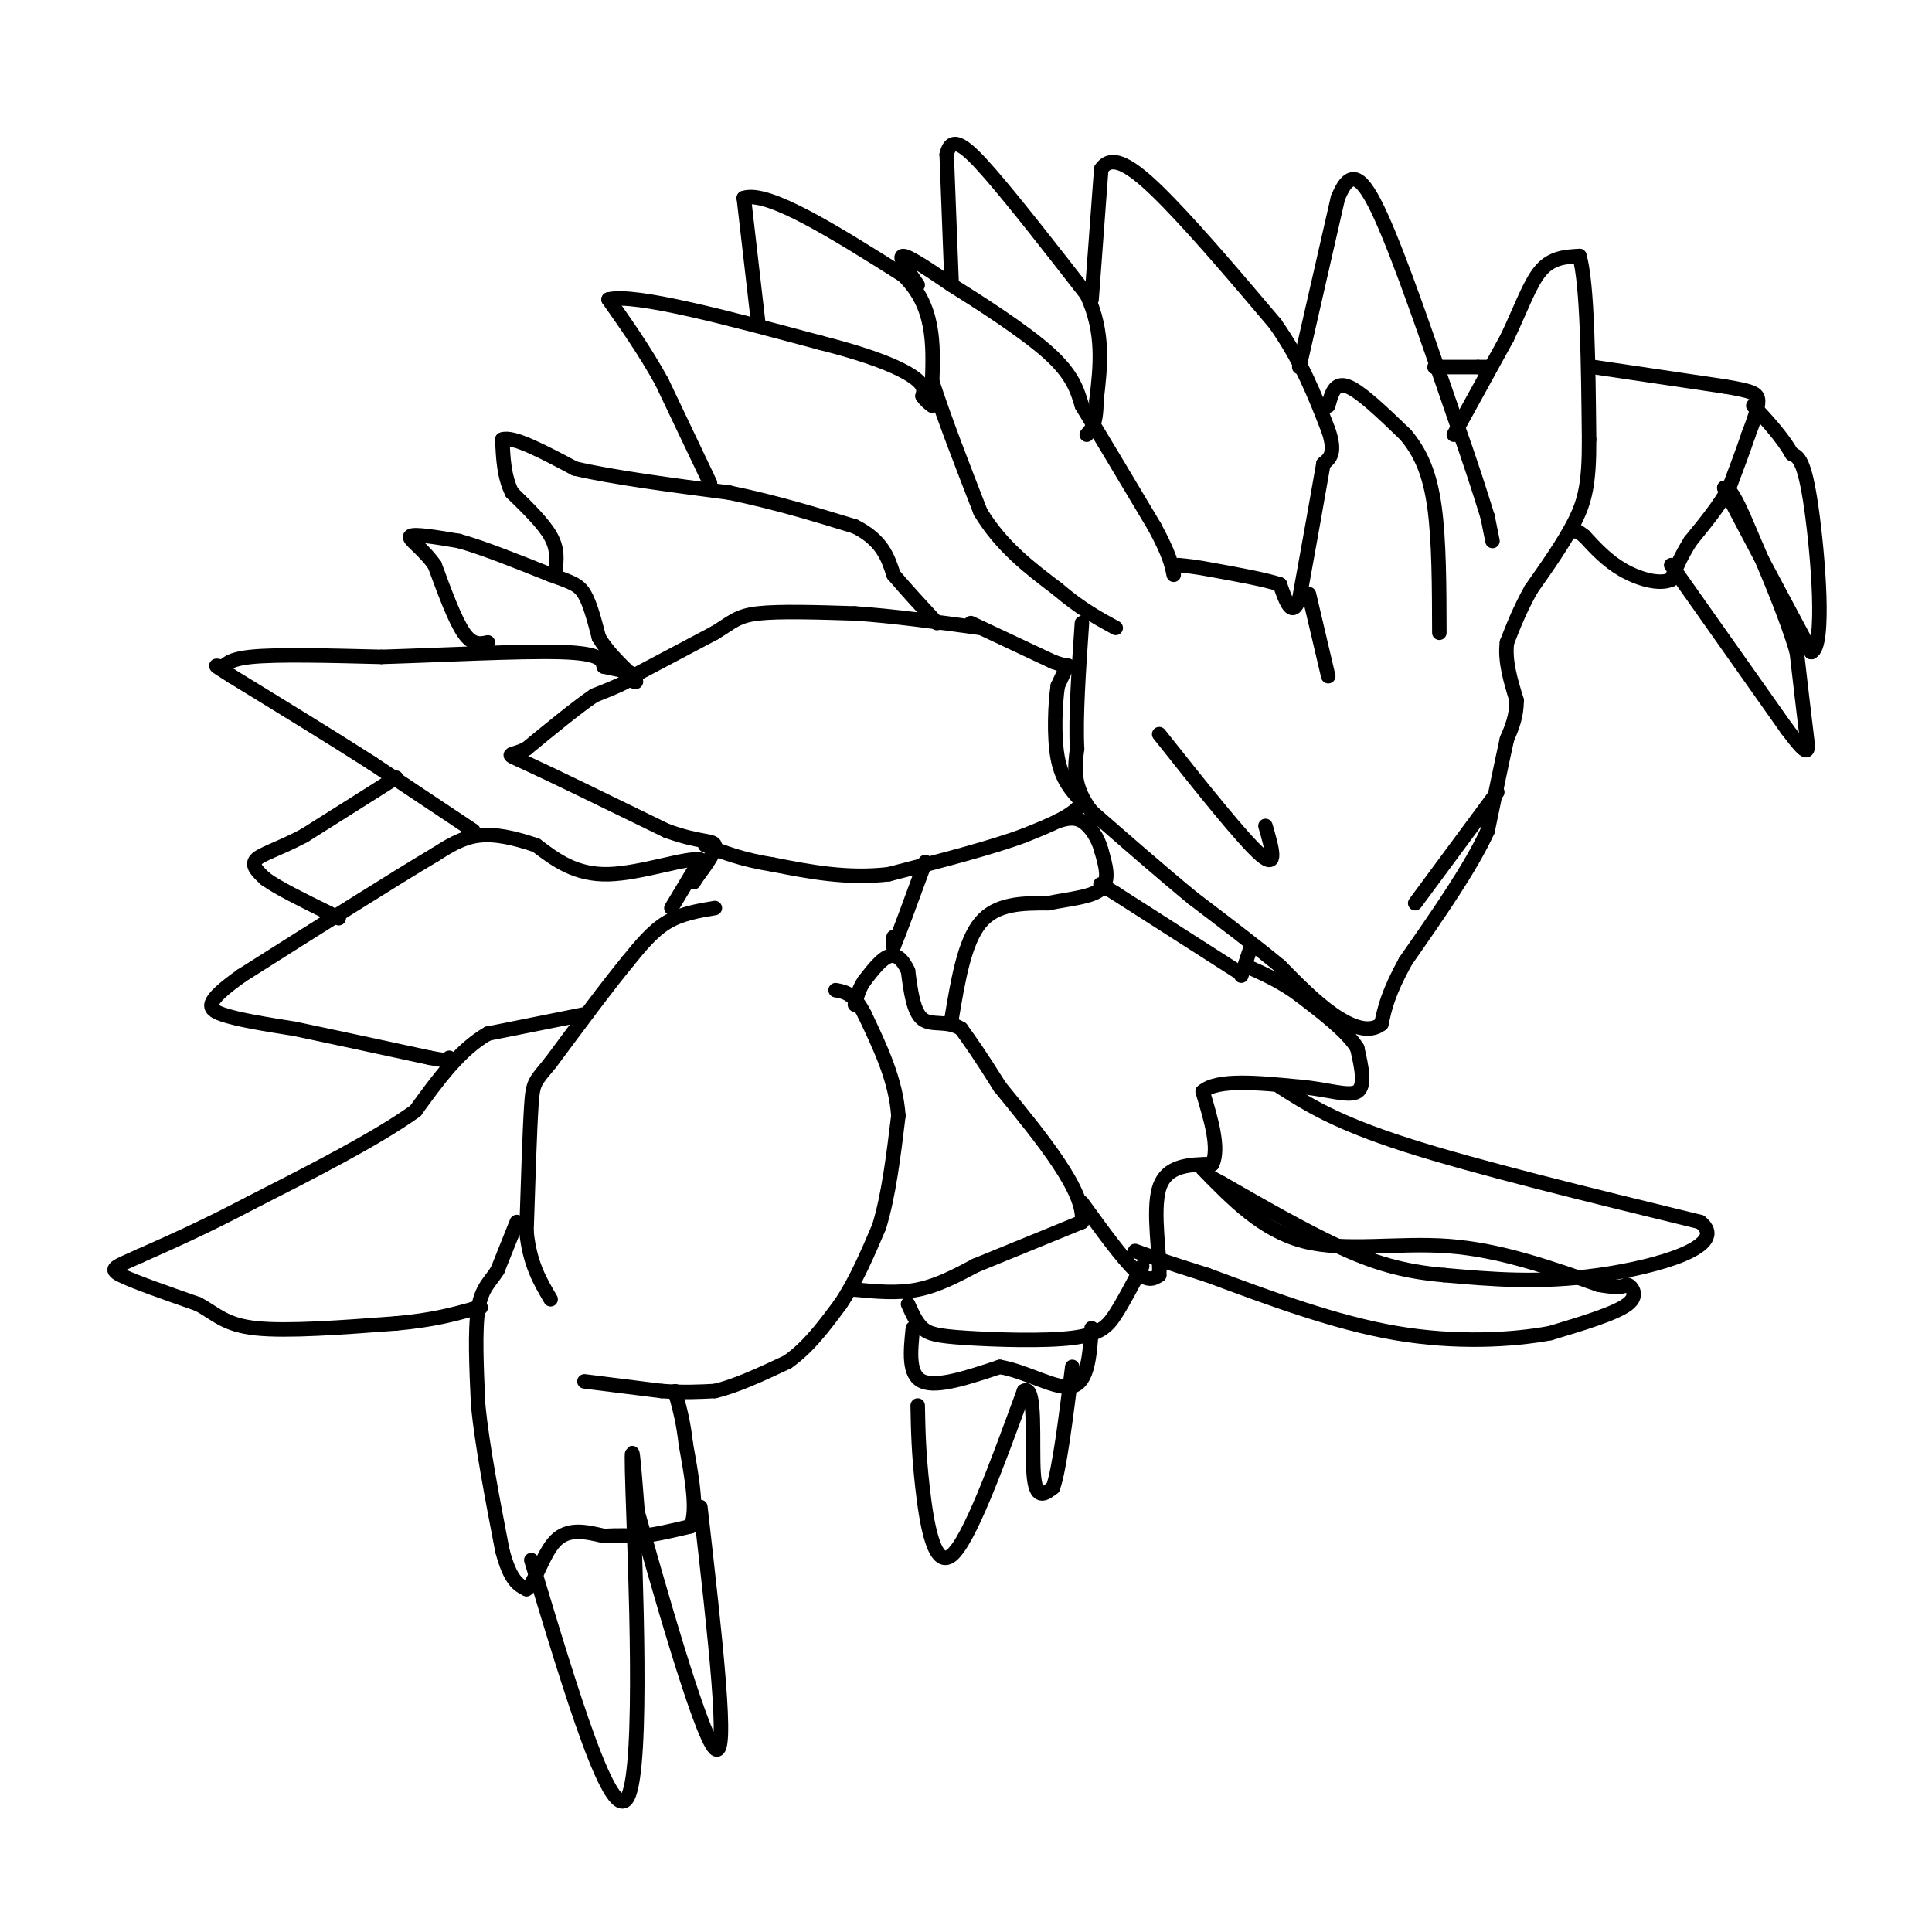 <svg viewBox='0 0 400 400' version='1.1' xmlns='http://www.w3.org/2000/svg' xmlns:xlink='http://www.w3.org/1999/xlink'><g fill='none' stroke='#000000' stroke-width='3' stroke-linecap='round' stroke-linejoin='round'><path d='M148,188c-3.500,0.583 -7.000,1.167 -10,3c-3.000,1.833 -5.500,4.917 -8,8'/><path d='M130,199c-4.000,4.833 -10.000,12.917 -16,21'/><path d='M114,220c-3.333,4.111 -3.667,3.889 -4,9c-0.333,5.111 -0.667,15.556 -1,26'/><path d='M109,255c0.667,6.667 2.833,10.333 5,14'/><path d='M121,286c0.000,0.000 16.000,2.000 16,2'/><path d='M137,288c4.500,0.333 7.750,0.167 11,0'/><path d='M148,288c4.333,-1.000 9.667,-3.500 15,-6'/><path d='M163,282c4.333,-3.000 7.667,-7.500 11,-12'/><path d='M174,270c3.167,-4.667 5.583,-10.333 8,-16'/><path d='M182,254c2.000,-6.500 3.000,-14.750 4,-23'/><path d='M186,231c-0.500,-7.333 -3.750,-14.167 -7,-21'/><path d='M179,210c-2.167,-4.333 -4.083,-4.667 -6,-5'/><path d='M107,253c0.000,0.000 -4.000,10.000 -4,10'/><path d='M103,263c-1.511,2.444 -3.289,3.556 -4,8c-0.711,4.444 -0.356,12.222 0,20'/><path d='M99,291c0.833,8.333 2.917,19.167 5,30'/><path d='M104,321c1.667,6.333 3.333,7.167 5,8'/><path d='M109,329c1.667,-0.933 3.333,-7.267 6,-10c2.667,-2.733 6.333,-1.867 10,-1'/><path d='M125,318c3.000,-0.167 5.500,-0.083 8,0'/><path d='M133,318c3.000,-0.333 6.500,-1.167 10,-2'/><path d='M143,316c1.500,-3.167 0.250,-10.083 -1,-17'/><path d='M142,299c-0.500,-4.500 -1.250,-7.250 -2,-10'/><path d='M140,289c-0.333,-1.667 -0.167,-0.833 0,0'/><path d='M121,210c0.000,0.000 -20.000,4.000 -20,4'/><path d='M101,214c-5.833,3.333 -10.417,9.667 -15,16'/><path d='M86,230c-8.167,5.833 -21.083,12.417 -34,19'/><path d='M52,249c-9.500,5.000 -16.250,8.000 -23,11'/><path d='M29,260c-5.178,2.333 -6.622,2.667 -4,4c2.622,1.333 9.311,3.667 16,6'/><path d='M41,270c3.867,2.089 5.533,4.311 12,5c6.467,0.689 17.733,-0.156 29,-1'/><path d='M82,274c7.500,-0.667 11.750,-1.833 16,-3'/><path d='M98,271c2.667,-0.500 1.333,-0.250 0,0'/><path d='M177,267c4.417,0.417 8.833,0.833 13,0c4.167,-0.833 8.083,-2.917 12,-5'/><path d='M202,262c5.667,-2.333 13.833,-5.667 22,-9'/><path d='M224,253c0.833,-6.167 -8.083,-17.083 -17,-28'/><path d='M207,225c-4.167,-6.667 -6.083,-9.333 -8,-12'/><path d='M199,213c-2.889,-1.867 -6.111,-0.533 -8,-2c-1.889,-1.467 -2.444,-5.733 -3,-10'/><path d='M188,201c-1.133,-2.444 -2.467,-3.556 -4,-3c-1.533,0.556 -3.267,2.778 -5,5'/><path d='M179,203c-1.167,1.667 -1.583,3.333 -2,5'/><path d='M139,188c0.000,0.000 6.000,-10.000 6,-10'/><path d='M145,178c-2.622,-0.622 -12.178,2.822 -19,3c-6.822,0.178 -10.911,-2.911 -15,-6'/><path d='M111,175c-4.600,-1.556 -8.600,-2.444 -12,-2c-3.400,0.444 -6.200,2.222 -9,4'/><path d='M90,177c-8.167,4.833 -24.083,14.917 -40,25'/><path d='M50,202c-7.778,5.533 -7.222,6.867 -4,8c3.222,1.133 9.111,2.067 15,3'/><path d='M61,213c7.167,1.500 17.583,3.750 28,6'/><path d='M89,219c5.333,1.000 4.667,0.500 4,0'/><path d='M98,172c0.000,0.000 -21.000,-14.000 -21,-14'/><path d='M77,158c-8.333,-5.333 -18.667,-11.667 -29,-18'/><path d='M48,140c-4.976,-3.119 -2.917,-1.917 -2,-2c0.917,-0.083 0.690,-1.452 6,-2c5.310,-0.548 16.155,-0.274 27,0'/><path d='M79,136c12.022,-0.356 28.578,-1.244 37,-1c8.422,0.244 8.711,1.622 9,3'/><path d='M125,138c3.089,0.733 6.311,1.067 6,2c-0.311,0.933 -4.156,2.467 -8,4'/><path d='M123,144c-3.667,2.500 -8.833,6.750 -14,11'/><path d='M109,155c-3.467,1.756 -5.133,0.644 0,3c5.133,2.356 17.067,8.178 29,14'/><path d='M138,172c6.911,2.533 9.689,1.867 10,3c0.311,1.133 -1.844,4.067 -4,7'/><path d='M144,182c-0.667,1.167 -0.333,0.583 0,0'/><path d='M82,161c0.000,0.000 -19.000,12.000 -19,12'/><path d='M63,173c-5.267,2.800 -8.933,3.800 -10,5c-1.067,1.200 0.467,2.600 2,4'/><path d='M55,182c2.500,1.833 7.750,4.417 13,7'/><path d='M68,189c2.500,1.333 2.250,1.167 2,1'/><path d='M101,133c-1.583,0.333 -3.167,0.667 -5,-2c-1.833,-2.667 -3.917,-8.333 -6,-14'/><path d='M90,117c-2.489,-3.556 -5.711,-5.444 -5,-6c0.711,-0.556 5.356,0.222 10,1'/><path d='M95,112c4.833,1.333 11.917,4.167 19,7'/><path d='M114,119c4.378,1.578 5.822,2.022 7,4c1.178,1.978 2.089,5.489 3,9'/><path d='M124,132c1.667,2.833 4.333,5.417 7,8'/><path d='M131,140c1.167,1.500 0.583,1.250 0,1'/><path d='M131,140c0.000,0.000 17.000,-9.000 17,-9'/><path d='M148,131c3.756,-2.289 4.644,-3.511 9,-4c4.356,-0.489 12.178,-0.244 20,0'/><path d='M177,127c7.667,0.500 16.833,1.750 26,3'/><path d='M201,129c0.000,0.000 17.000,8.000 17,8'/><path d='M218,137c3.400,1.289 3.400,0.511 3,1c-0.400,0.489 -1.200,2.244 -2,4'/><path d='M219,142c-0.533,3.556 -0.867,10.444 0,15c0.867,4.556 2.933,6.778 5,9'/><path d='M224,166c-1.167,2.667 -6.583,4.833 -12,7'/><path d='M212,173c-6.667,2.500 -17.333,5.250 -28,8'/><path d='M184,181c-8.667,1.000 -16.333,-0.500 -24,-2'/><path d='M160,179c-6.333,-1.000 -10.167,-2.500 -14,-4'/><path d='M115,118c0.250,-2.167 0.500,-4.333 -1,-7c-1.500,-2.667 -4.750,-5.833 -8,-9'/><path d='M106,102c-1.667,-3.333 -1.833,-7.167 -2,-11'/><path d='M104,91c2.167,-0.833 8.583,2.583 15,6'/><path d='M119,97c7.833,1.833 19.917,3.417 32,5'/><path d='M151,102c9.667,2.000 17.833,4.500 26,7'/><path d='M177,109c5.667,2.833 6.833,6.417 8,10'/><path d='M185,119c2.833,3.333 5.917,6.667 9,10'/><path d='M147,100c0.000,0.000 -10.000,-21.000 -10,-21'/><path d='M137,79c-3.500,-6.333 -7.250,-11.667 -11,-17'/><path d='M126,62c5.500,-1.333 24.750,3.833 44,9'/><path d='M170,71c10.978,2.778 16.422,5.222 19,7c2.578,1.778 2.289,2.889 2,4'/><path d='M191,82c0.667,1.000 1.333,1.500 2,2'/><path d='M157,67c0.000,0.000 -3.000,-26.000 -3,-26'/><path d='M154,41c5.000,-1.667 19.000,7.167 33,16'/><path d='M187,57c6.500,6.333 6.250,14.167 6,22'/><path d='M193,79c2.667,8.167 6.333,17.583 10,27'/><path d='M203,106c4.333,7.167 10.167,11.583 16,16'/><path d='M219,122c4.667,4.000 8.333,6.000 12,8'/><path d='M190,59c-2.083,-3.000 -4.167,-6.000 -3,-6c1.167,0.000 5.583,3.000 10,6'/><path d='M197,59c5.689,3.556 14.911,9.444 20,14c5.089,4.556 6.044,7.778 7,11'/><path d='M224,84c3.667,6.000 9.333,15.500 15,25'/><path d='M239,109c3.167,5.833 3.583,7.917 4,10'/><path d='M197,58c0.000,0.000 -1.000,-26.000 -1,-26'/><path d='M196,32c0.956,-4.267 3.844,-1.933 9,4c5.156,5.933 12.578,15.467 20,25'/><path d='M225,61c3.667,7.833 2.833,14.917 2,22'/><path d='M227,83c0.000,4.833 -1.000,5.917 -2,7'/><path d='M226,62c0.000,0.000 2.000,-27.000 2,-27'/><path d='M228,35c2.444,-3.756 7.556,0.356 14,7c6.444,6.644 14.222,15.822 22,25'/><path d='M264,67c5.500,7.833 8.250,14.917 11,22'/><path d='M275,89c1.667,4.833 0.333,5.917 -1,7'/><path d='M274,96c-1.000,5.833 -3.000,16.917 -5,28'/><path d='M269,124c-1.500,4.167 -2.750,0.583 -4,-3'/><path d='M265,121c-3.000,-1.000 -8.500,-2.000 -14,-3'/><path d='M251,118c-3.500,-0.667 -5.250,-0.833 -7,-1'/><path d='M271,123c0.000,0.000 4.000,17.000 4,17'/><path d='M275,84c0.667,-2.500 1.333,-5.000 4,-4c2.667,1.000 7.333,5.500 12,10'/><path d='M291,90c3.156,3.733 5.044,8.067 6,15c0.956,6.933 0.978,16.467 1,26'/><path d='M269,76c0.000,0.000 8.000,-35.000 8,-35'/><path d='M277,41c2.578,-6.378 5.022,-4.822 9,4c3.978,8.822 9.489,24.911 15,41'/><path d='M301,86c3.667,10.333 5.333,15.667 7,21'/><path d='M308,107c0.000,0.000 1.000,5.000 1,5'/><path d='M301,90c0.000,0.000 11.000,-20.000 11,-20'/><path d='M312,70c2.911,-6.089 4.689,-11.311 7,-14c2.311,-2.689 5.156,-2.844 8,-3'/><path d='M327,53c1.667,5.833 1.833,21.917 2,38'/><path d='M329,91c0.044,9.067 -0.844,12.733 -3,17c-2.156,4.267 -5.578,9.133 -9,14'/><path d='M317,122c-2.333,4.167 -3.667,7.583 -5,11'/><path d='M312,133c-0.500,3.833 0.750,7.917 2,12'/><path d='M314,145c0.000,3.333 -1.000,5.667 -2,8'/><path d='M312,153c-1.000,4.500 -2.500,11.750 -4,19'/><path d='M308,172c-3.500,7.667 -10.250,17.333 -17,27'/><path d='M291,199c-3.667,6.667 -4.333,9.833 -5,13'/><path d='M286,212c-2.511,2.022 -6.289,0.578 -10,-2c-3.711,-2.578 -7.356,-6.289 -11,-10'/><path d='M265,200c-4.833,-4.000 -11.417,-9.000 -18,-14'/><path d='M247,186c-6.500,-5.333 -13.750,-11.667 -21,-18'/><path d='M226,168c-4.000,-5.167 -3.500,-9.083 -3,-13'/><path d='M223,155c-0.333,-6.500 0.333,-16.250 1,-26'/><path d='M297,76c0.000,0.000 9.000,0.000 9,0'/><path d='M306,76c1.833,0.000 1.917,0.000 2,0'/><path d='M330,76c0.000,0.000 27.000,4.000 27,4'/><path d='M357,80c5.844,0.978 6.956,1.422 7,3c0.044,1.578 -0.978,4.289 -2,7'/><path d='M362,90c-1.000,3.000 -2.500,7.000 -4,11'/><path d='M358,101c-2.000,3.667 -5.000,7.333 -8,11'/><path d='M350,112c-2.000,3.167 -3.000,5.583 -4,8'/><path d='M346,120c-2.489,1.111 -6.711,-0.111 -10,-2c-3.289,-1.889 -5.644,-4.444 -8,-7'/><path d='M328,111c-1.667,-1.333 -1.833,-1.167 -2,-1'/><path d='M346,117c0.000,0.000 24.000,34.000 24,34'/><path d='M370,151c4.711,6.267 4.489,4.933 4,1c-0.489,-3.933 -1.244,-10.467 -2,-17'/><path d='M372,135c-2.167,-7.500 -6.583,-17.750 -11,-28'/><path d='M361,107c-2.500,-5.667 -3.250,-5.833 -4,-6'/><path d='M357,101c2.333,4.667 10.167,19.333 18,34'/><path d='M375,135c2.978,-0.889 1.422,-20.111 0,-30c-1.422,-9.889 -2.711,-10.444 -4,-11'/><path d='M371,94c-2.000,-3.500 -5.000,-6.750 -8,-10'/><path d='M185,194c0.000,0.000 0.000,2.000 0,2'/><path d='M185,196c1.000,-2.333 3.500,-9.167 6,-16'/><path d='M191,180c1.000,-2.667 0.500,-1.333 0,0'/><path d='M197,211c1.333,-8.000 2.667,-16.000 6,-20c3.333,-4.000 8.667,-4.000 14,-4'/><path d='M217,187c4.622,-0.933 9.178,-1.267 11,-3c1.822,-1.733 0.911,-4.867 0,-8'/><path d='M228,176c-0.667,-2.578 -2.333,-5.022 -4,-6c-1.667,-0.978 -3.333,-0.489 -5,0'/><path d='M257,202c0.000,0.000 2.000,-6.000 2,-6'/><path d='M256,201c0.000,0.000 -25.000,-16.000 -25,-16'/><path d='M231,185c-4.500,-2.833 -3.250,-1.917 -2,-1'/><path d='M224,249c4.167,5.750 8.333,11.500 11,14c2.667,2.500 3.833,1.750 5,1'/><path d='M240,264c0.289,-3.622 -1.489,-13.178 0,-18c1.489,-4.822 6.244,-4.911 11,-5'/><path d='M251,241c1.500,-3.333 -0.250,-9.167 -2,-15'/><path d='M249,226c3.000,-2.667 11.500,-1.833 20,-1'/><path d='M269,225c5.778,0.467 10.222,2.133 12,1c1.778,-1.133 0.889,-5.067 0,-9'/><path d='M281,217c-2.000,-3.333 -7.000,-7.167 -12,-11'/><path d='M269,206c-3.833,-2.833 -7.417,-4.417 -11,-6'/><path d='M249,242c6.222,6.400 12.444,12.800 21,15c8.556,2.200 19.444,0.200 30,1c10.556,0.800 20.778,4.400 31,8'/><path d='M331,266c5.964,1.071 5.375,-0.250 6,0c0.625,0.250 2.464,2.071 0,4c-2.464,1.929 -9.232,3.964 -16,6'/><path d='M321,276c-7.867,1.467 -19.533,2.133 -32,0c-12.467,-2.133 -25.733,-7.067 -39,-12'/><path d='M250,264c-9.000,-2.833 -12.000,-3.917 -15,-5'/><path d='M265,225c5.750,3.667 11.500,7.333 26,12c14.500,4.667 37.750,10.333 61,16'/><path d='M352,253c6.244,4.933 -8.644,9.267 -21,11c-12.356,1.733 -22.178,0.867 -32,0'/><path d='M299,264c-8.800,-0.756 -14.800,-2.644 -22,-6c-7.200,-3.356 -15.600,-8.178 -24,-13'/><path d='M253,245c-4.000,-2.167 -2.000,-1.083 0,0'/><path d='M188,270c0.852,1.912 1.703,3.825 3,5c1.297,1.175 3.038,1.614 9,2c5.962,0.386 16.144,0.719 22,0c5.856,-0.719 7.388,-2.491 9,-5c1.612,-2.509 3.306,-5.754 5,-9'/><path d='M236,263c0.833,-1.500 0.417,-0.750 0,0'/><path d='M189,275c-0.500,4.833 -1.000,9.667 2,11c3.000,1.333 9.500,-0.833 16,-3'/><path d='M207,283c5.644,0.956 11.756,4.844 15,4c3.244,-0.844 3.622,-6.422 4,-12'/><path d='M190,291c0.089,4.867 0.178,9.733 1,17c0.822,7.267 2.378,16.933 6,14c3.622,-2.933 9.311,-18.467 15,-34'/><path d='M212,288c2.600,-1.644 1.600,11.244 2,17c0.400,5.756 2.200,4.378 4,3'/><path d='M218,308c1.333,-3.667 2.667,-14.333 4,-25'/><path d='M110,323c8.356,27.778 16.711,55.556 20,49c3.289,-6.556 1.511,-47.444 1,-63c-0.511,-15.556 0.244,-5.778 1,4'/><path d='M132,313c3.844,13.733 12.956,46.067 16,49c3.044,2.933 0.022,-23.533 -3,-50'/><path d='M240,152c8.667,10.917 17.333,21.833 21,25c3.667,3.167 2.333,-1.417 1,-6'/><path d='M310,164c0.000,0.000 -17.000,23.000 -17,23'/></g>
</svg>